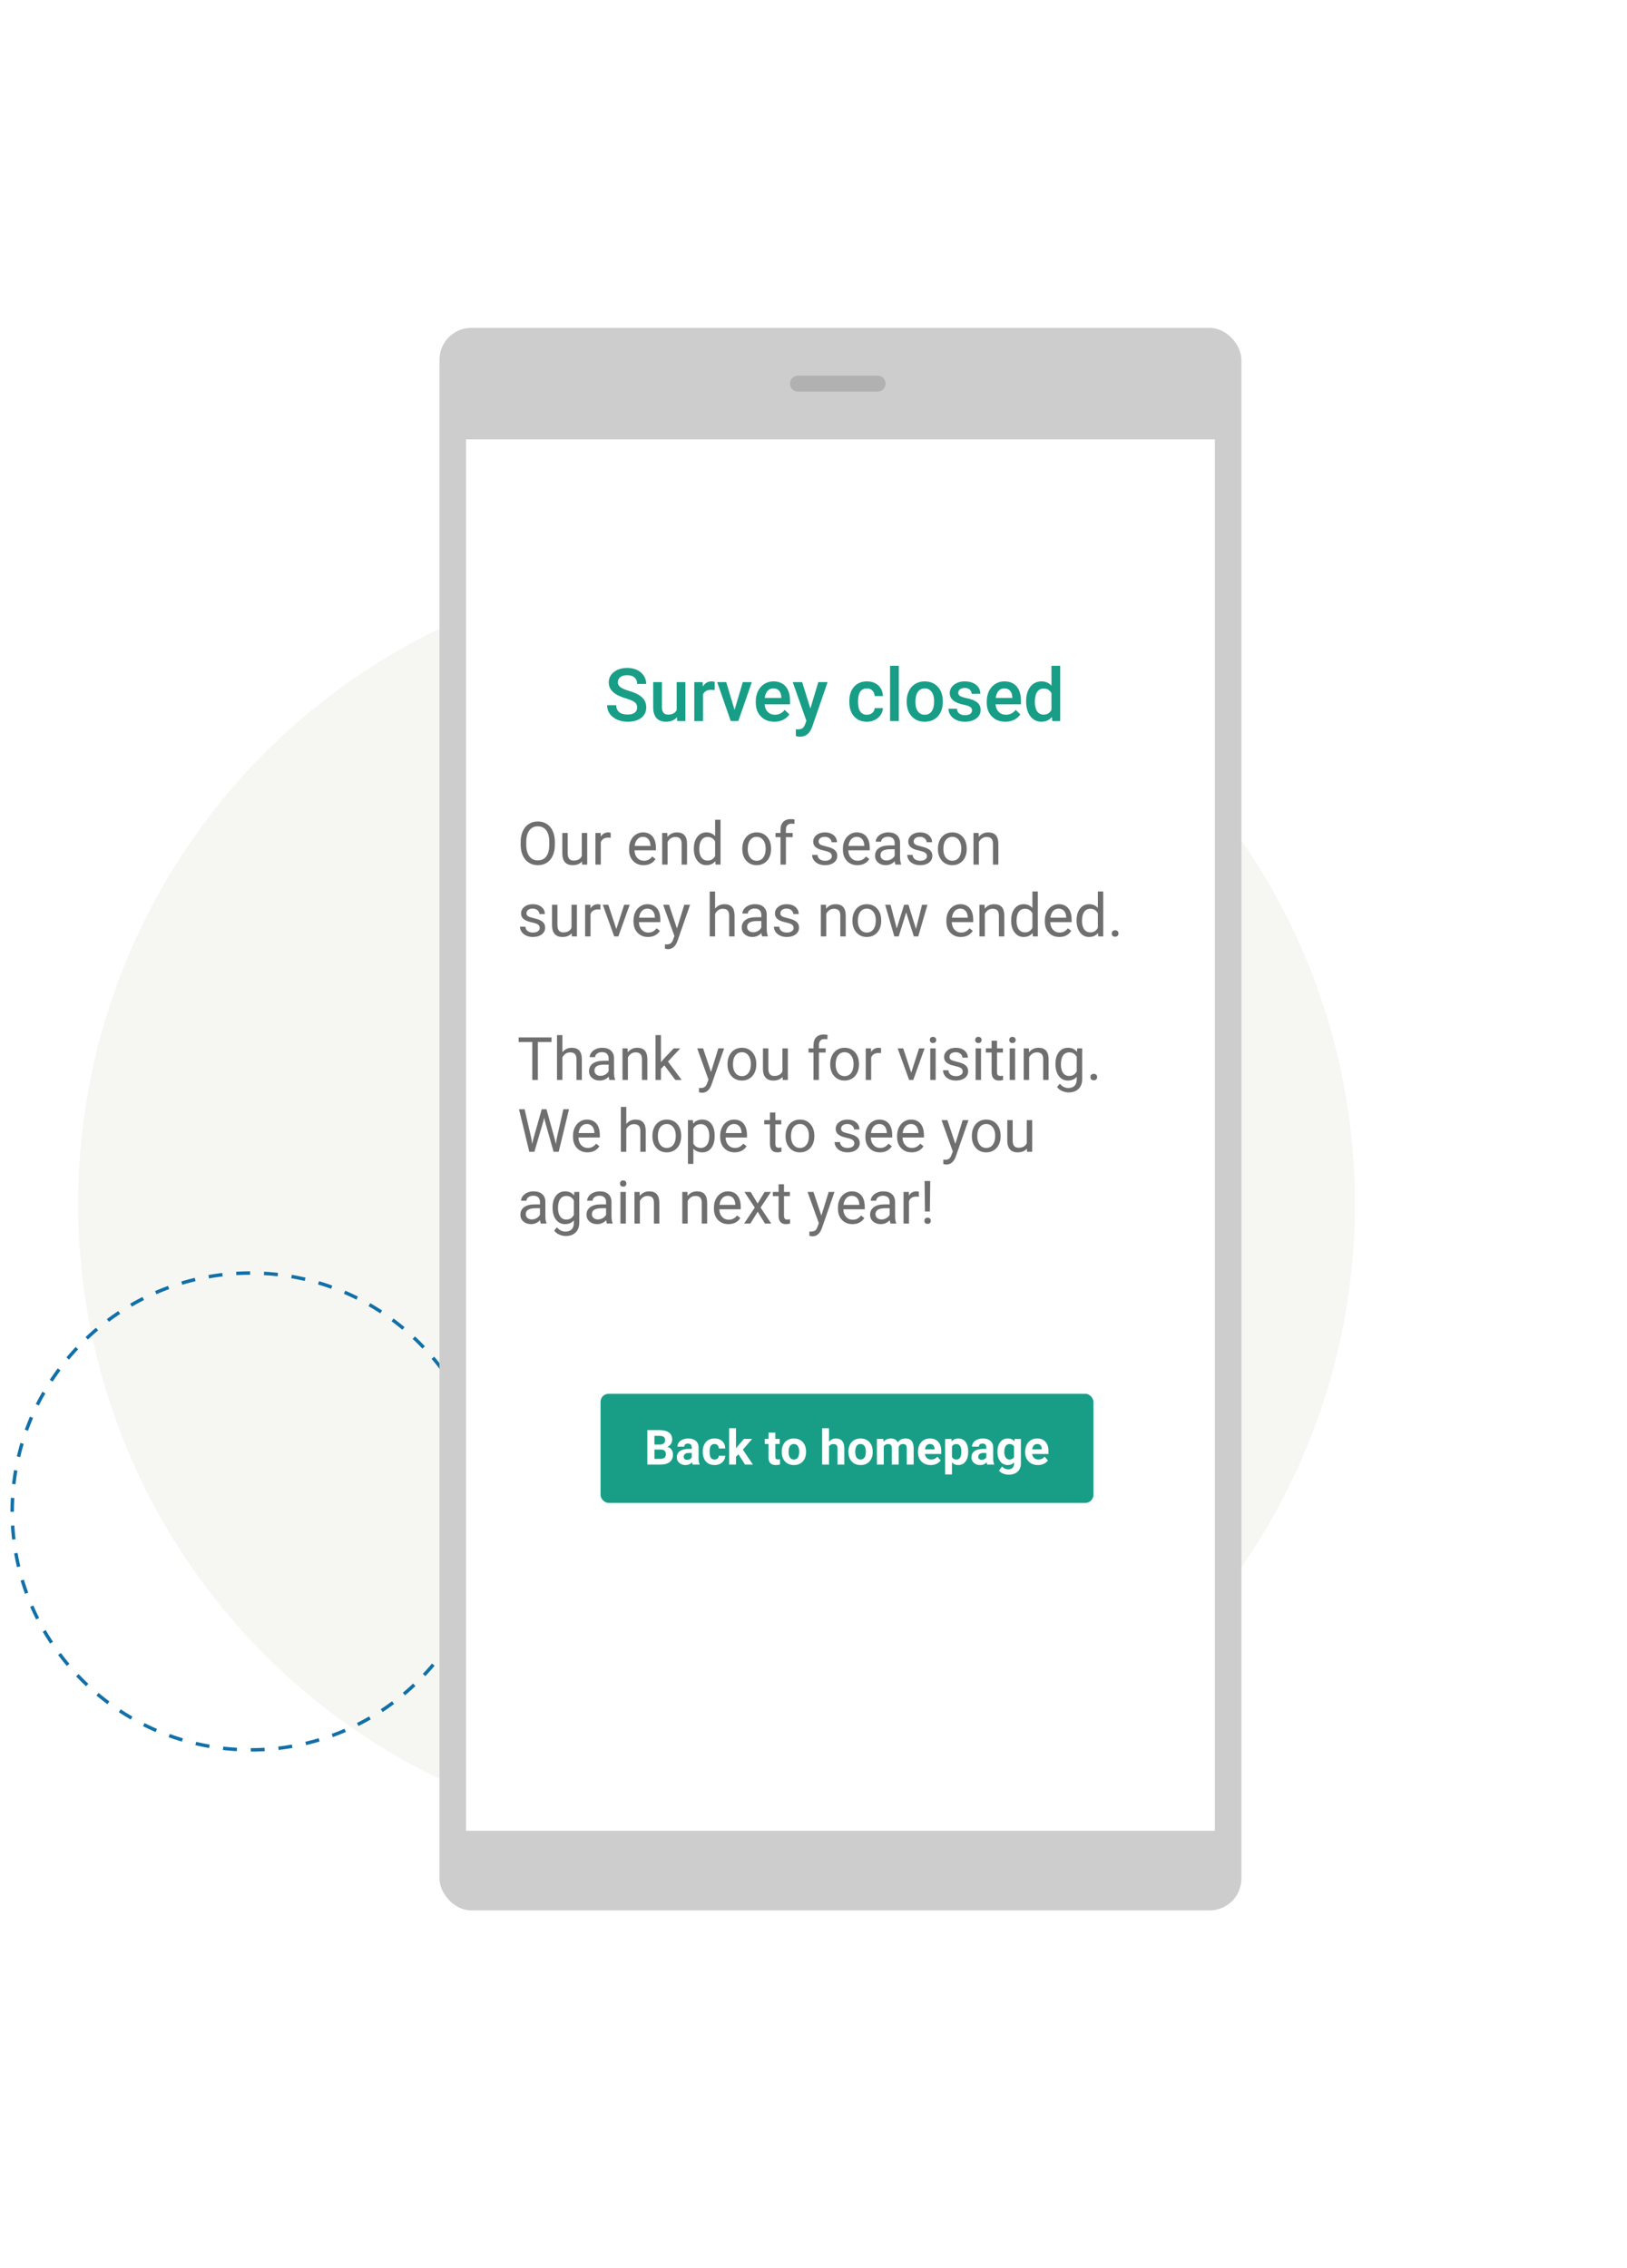 <?xml version="1.0" encoding="UTF-8"?><svg id="Layer_1" xmlns="http://www.w3.org/2000/svg" width="353.532" height="492.851" xmlns:xlink="http://www.w3.org/1999/xlink" viewBox="0 0 353.532 492.851"><defs><filter id="drop-shadow-1" filterUnits="userSpaceOnUse"><feOffset dx="0" dy="0"/><feGaussianBlur result="blur" stdDeviation="30"/><feFlood flood-color="#1d1d1b" flood-opacity=".25"/><feComposite in2="blur" operator="in"/><feComposite in="SourceGraphic"/></filter></defs><circle cx="155.702" cy="261.585" r="138.712" style="fill:#f6f7f3;"/><circle cx="54.457" cy="328.429" r="51.806" style="fill:none; stroke:#1170a8; stroke-dasharray:0 0 3.013 3.013; stroke-miterlimit:10; stroke-width:.75px;"/><g><g><g style="filter:url(#drop-shadow-1);"><rect x="95.495" y="71.242" width="174.249" height="343.883" rx="6.924" ry="6.924" style="fill:#cdcdcd;"/></g><path d="M263.974,397.815H101.265V95.475h162.71V397.815Z" style="fill:#fff;"/><path d="M173.388,81.628h17.31c.956,0,1.731,.775,1.731,1.731h0c0,.956-.775,1.731-1.731,1.731h-17.31c-.956,0-1.731-.775-1.731-1.731h0c0-.956,.775-1.731,1.731-1.731Z" style="fill:#b1b1b1;"/></g><g><path d="M138.449,153.742c0-.5-.176-.885-.527-1.156-.352-.271-.986-.544-1.902-.82-.917-.276-1.646-.583-2.188-.922-1.037-.651-1.555-1.5-1.555-2.547,0-.917,.374-1.672,1.121-2.266,.747-.594,1.717-.891,2.91-.891,.792,0,1.497,.146,2.117,.438,.62,.292,1.106,.707,1.461,1.246,.354,.539,.531,1.137,.531,1.793h-1.969c0-.594-.187-1.059-.559-1.395-.373-.336-.905-.504-1.598-.504-.646,0-1.147,.138-1.504,.414-.357,.276-.535,.662-.535,1.156,0,.417,.192,.765,.578,1.043,.385,.279,1.021,.55,1.906,.812,.885,.263,1.596,.562,2.133,.898,.536,.336,.93,.722,1.18,1.156,.25,.435,.375,.944,.375,1.527,0,.948-.363,1.702-1.09,2.262-.727,.56-1.712,.84-2.957,.84-.823,0-1.58-.152-2.27-.457-.69-.305-1.227-.725-1.609-1.262-.383-.536-.574-1.161-.574-1.875h1.977c0,.646,.213,1.146,.641,1.5,.427,.354,1.039,.531,1.836,.531,.688,0,1.204-.139,1.551-.418,.346-.278,.52-.647,.52-1.105Z" style="fill:#189e87;"/><path d="M147.097,155.843c-.558,.656-1.349,.984-2.375,.984-.917,0-1.611-.268-2.082-.805-.472-.536-.707-1.312-.707-2.328v-5.477h1.898v5.453c0,1.073,.445,1.609,1.336,1.609,.922,0,1.544-.331,1.867-.992v-6.07h1.898v8.453h-1.789l-.047-.828Z" style="fill:#189e87;"/><path d="M155.293,149.953c-.25-.042-.508-.062-.773-.062-.87,0-1.456,.333-1.758,1v5.781h-1.898v-8.453h1.812l.047,.945c.458-.734,1.094-1.102,1.906-1.102,.271,0,.495,.037,.672,.109l-.008,1.781Z" style="fill:#189e87;"/><path d="M159.613,154.265l1.789-6.047h1.961l-2.93,8.453h-1.648l-2.953-8.453h1.969l1.812,6.047Z" style="fill:#189e87;"/><path d="M168.269,156.828c-1.203,0-2.179-.379-2.926-1.137-.748-.758-1.121-1.767-1.121-3.027v-.234c0-.844,.163-1.598,.488-2.262,.325-.664,.782-1.181,1.371-1.551,.588-.37,1.245-.555,1.969-.555,1.151,0,2.04,.367,2.668,1.102,.627,.734,.941,1.773,.941,3.117v.766h-5.523c.057,.698,.29,1.25,.699,1.656,.409,.406,.923,.609,1.543,.609,.87,0,1.578-.352,2.125-1.055l1.023,.977c-.339,.505-.791,.897-1.355,1.176-.565,.278-1.199,.418-1.902,.418Zm-.227-7.242c-.521,0-.941,.183-1.262,.547-.32,.365-.525,.873-.613,1.523h3.617v-.141c-.042-.635-.211-1.116-.508-1.441-.297-.325-.708-.488-1.234-.488Z" style="fill:#189e87;"/><path d="M176.09,153.953l1.719-5.734h2.023l-3.359,9.734c-.516,1.422-1.391,2.133-2.625,2.133-.276,0-.581-.047-.914-.142v-1.476l.359,.023c.479,0,.84-.087,1.082-.262s.434-.467,.574-.878l.273-.726-2.969-8.408h2.047l1.789,5.734Z" style="fill:#189e87;"/><path d="M188.379,155.312c.474,0,.867-.138,1.18-.414,.312-.276,.479-.617,.5-1.023h1.789c-.021,.526-.185,1.017-.492,1.473-.308,.456-.724,.816-1.25,1.082s-1.094,.398-1.703,.398c-1.183,0-2.12-.383-2.812-1.148-.693-.766-1.039-1.823-1.039-3.172v-.195c0-1.286,.344-2.316,1.031-3.09s1.625-1.16,2.812-1.16c1.005,0,1.824,.293,2.457,.879s.965,1.355,.996,2.309h-1.789c-.021-.484-.187-.883-.496-1.195s-.704-.469-1.184-.469c-.615,0-1.089,.223-1.422,.668-.333,.445-.503,1.121-.508,2.027v.305c0,.917,.165,1.601,.496,2.051,.331,.451,.809,.676,1.434,.676Z" style="fill:#189e87;"/><path d="M195.3,156.671h-1.898v-12h1.898v12Z" style="fill:#189e87;"/><path d="M197.012,152.367c0-.828,.164-1.574,.492-2.238s.789-1.174,1.383-1.531c.594-.356,1.276-.535,2.047-.535,1.141,0,2.066,.367,2.777,1.102s1.095,1.708,1.152,2.922l.008,.445c0,.833-.16,1.578-.48,2.234s-.778,1.164-1.375,1.523-1.285,.539-2.066,.539c-1.192,0-2.147-.397-2.863-1.191-.716-.794-1.074-1.853-1.074-3.176v-.094Zm1.898,.164c0,.87,.18,1.551,.539,2.043s.859,.738,1.5,.738,1.14-.25,1.496-.75,.535-1.231,.535-2.195c0-.854-.184-1.531-.551-2.031s-.866-.75-1.496-.75c-.62,0-1.112,.246-1.477,.738s-.547,1.228-.547,2.207Z" style="fill:#189e87;"/><path d="M211.215,154.374c0-.338-.14-.596-.418-.773-.278-.177-.741-.333-1.387-.469-.646-.135-1.185-.307-1.617-.516-.948-.458-1.422-1.122-1.422-1.992,0-.729,.308-1.338,.922-1.828,.614-.489,1.396-.734,2.344-.734,1.011,0,1.827,.25,2.449,.75s.934,1.148,.934,1.945h-1.898c0-.364-.136-.668-.406-.91s-.63-.363-1.078-.363c-.417,0-.757,.097-1.02,.289-.263,.193-.395,.451-.395,.773,0,.292,.122,.519,.367,.68,.245,.162,.739,.324,1.484,.488s1.329,.359,1.754,.586,.739,.499,.945,.816c.206,.318,.309,.703,.309,1.156,0,.761-.315,1.376-.945,1.848-.63,.472-1.456,.707-2.477,.707-.692,0-1.31-.125-1.852-.375s-.964-.594-1.266-1.031-.453-.909-.453-1.414h1.844c.026,.448,.195,.793,.508,1.035s.727,.363,1.242,.363c.5,0,.88-.095,1.141-.285,.261-.19,.391-.438,.391-.746Z" style="fill:#189e87;"/><path d="M218.457,156.828c-1.203,0-2.179-.379-2.926-1.137s-1.121-1.767-1.121-3.027v-.234c0-.844,.163-1.598,.488-2.262s.782-1.181,1.371-1.551c.589-.37,1.245-.555,1.969-.555,1.151,0,2.04,.367,2.668,1.102s.941,1.773,.941,3.117v.766h-5.523c.058,.698,.29,1.25,.699,1.656s.923,.609,1.543,.609c.87,0,1.578-.352,2.125-1.055l1.023,.977c-.339,.505-.79,.897-1.355,1.176s-1.199,.418-1.902,.418Zm-.227-7.242c-.521,0-.941,.183-1.262,.547-.32,.365-.524,.873-.613,1.523h3.617v-.141c-.042-.635-.211-1.116-.508-1.441-.297-.325-.708-.488-1.234-.488Z" style="fill:#189e87;"/><path d="M222.965,152.382c0-1.302,.302-2.348,.906-3.137s1.414-1.184,2.43-1.184c.896,0,1.62,.312,2.172,.938v-4.328h1.898v12h-1.719l-.094-.875c-.567,.688-1.325,1.031-2.273,1.031-.989,0-1.79-.398-2.402-1.195s-.918-1.88-.918-3.25Zm1.898,.164c0,.859,.165,1.53,.496,2.012,.331,.482,.801,.723,1.41,.723,.776,0,1.344-.346,1.703-1.039v-3.609c-.349-.677-.911-1.016-1.688-1.016-.614,0-1.089,.244-1.422,.73-.333,.487-.5,1.22-.5,2.199Z" style="fill:#189e87;"/><path d="M120.568,183.549c0,.906-.152,1.696-.457,2.371-.305,.675-.736,1.19-1.295,1.546s-1.21,.533-1.955,.533c-.728,0-1.373-.179-1.936-.536-.563-.358-1-.868-1.311-1.53-.312-.662-.471-1.429-.479-2.301v-.667c0-.889,.154-1.674,.463-2.355s.746-1.203,1.311-1.564c.564-.362,1.211-.543,1.939-.543,.741,0,1.393,.179,1.958,.536,.564,.358,1,.876,1.304,1.556,.305,.679,.457,1.469,.457,2.371v.584Zm-1.212-.597c0-1.096-.22-1.937-.66-2.523-.44-.586-1.056-.879-1.847-.879-.77,0-1.376,.293-1.819,.879-.442,.586-.669,1.399-.682,2.44v.679c0,1.062,.223,1.897,.669,2.504,.447,.607,1.062,.911,1.844,.911,.787,0,1.396-.287,1.828-.86,.432-.574,.654-1.396,.667-2.466v-.686Z" style="fill:#706f6f;"/><path d="M126.452,187.192c-.457,.538-1.128,.806-2.012,.806-.732,0-1.29-.213-1.672-.638-.383-.426-.577-1.055-.581-1.889v-4.469h1.174v4.437c0,1.041,.423,1.562,1.27,1.562,.897,0,1.494-.334,1.79-1.003v-4.996h1.174v6.868h-1.117l-.025-.679Z" style="fill:#706f6f;"/><path d="M132.698,182.057c-.178-.03-.37-.044-.578-.044-.77,0-1.293,.328-1.568,.984v4.875h-1.174v-6.868h1.143l.019,.793c.385-.614,.931-.92,1.638-.92,.229,0,.402,.03,.521,.089v1.092Z" style="fill:#706f6f;"/><path d="M139.846,187.998c-.931,0-1.688-.306-2.272-.917-.584-.612-.876-1.43-.876-2.454v-.216c0-.681,.13-1.29,.39-1.825,.261-.536,.625-.955,1.092-1.257,.468-.303,.975-.454,1.521-.454,.893,0,1.587,.294,2.082,.882s.743,1.43,.743,2.526v.489h-4.653c.017,.677,.215,1.224,.594,1.641,.378,.417,.86,.625,1.444,.625,.415,0,.766-.084,1.054-.254s.54-.394,.755-.673l.717,.559c-.576,.884-1.439,1.327-2.59,1.327Zm-.146-6.157c-.474,0-.872,.172-1.193,.518-.322,.345-.521,.828-.597,1.45h3.44v-.089c-.034-.597-.195-1.059-.482-1.387-.288-.328-.677-.492-1.168-.492Z" style="fill:#706f6f;"/><path d="M144.994,181.003l.038,.863c.525-.66,1.21-.99,2.057-.99,1.452,0,2.184,.819,2.196,2.457v4.539h-1.174v-4.545c-.004-.495-.117-.861-.34-1.098-.222-.237-.568-.355-1.038-.355-.381,0-.715,.102-1.003,.305s-.512,.47-.673,.8v4.894h-1.174v-6.868h1.111Z" style="fill:#706f6f;"/><path d="M150.77,184.38c0-1.054,.25-1.901,.749-2.542,.5-.642,1.153-.962,1.961-.962s1.441,.275,1.911,.825v-3.58h1.174v9.75h-1.079l-.057-.736c-.47,.576-1.124,.863-1.961,.863-.795,0-1.444-.326-1.945-.978-.502-.652-.752-1.502-.752-2.552v-.089Zm1.174,.133c0,.779,.161,1.388,.482,1.828s.766,.66,1.333,.66c.745,0,1.289-.334,1.631-1.003v-3.155c-.351-.647-.891-.971-1.619-.971-.576,0-1.024,.222-1.346,.667s-.482,1.103-.482,1.974Z" style="fill:#706f6f;"/><path d="M161.295,184.374c0-.673,.132-1.278,.397-1.815,.264-.538,.632-.952,1.104-1.244,.472-.292,1.01-.438,1.615-.438,.935,0,1.691,.324,2.27,.971,.577,.647,.866,1.509,.866,2.583v.083c0,.668-.128,1.269-.384,1.799-.256,.531-.622,.945-1.099,1.241-.476,.296-1.023,.444-1.641,.444-.931,0-1.686-.324-2.263-.971-.578-.647-.867-1.504-.867-2.571v-.083Zm1.181,.14c0,.762,.177,1.373,.53,1.834,.354,.461,.827,.692,1.419,.692,.597,0,1.071-.234,1.422-.702,.351-.467,.527-1.122,.527-1.964,0-.753-.179-1.364-.537-1.832-.357-.467-.833-.701-1.425-.701-.58,0-1.047,.23-1.403,.692s-.533,1.122-.533,1.98Z" style="fill:#706f6f;"/><path d="M169.597,187.871v-5.96h-1.085v-.908h1.085v-.705c0-.736,.197-1.306,.59-1.708s.95-.603,1.669-.603c.271,0,.54,.036,.806,.107l-.063,.946c-.199-.038-.411-.057-.635-.057-.381,0-.675,.111-.882,.334-.208,.223-.311,.542-.311,.958v.726h1.466v.908h-1.466v5.96h-1.174Z" style="fill:#706f6f;"/><path d="M180.75,186.05c0-.317-.12-.564-.358-.74-.239-.175-.656-.327-1.251-.454-.594-.127-1.066-.279-1.415-.457-.35-.178-.607-.389-.774-.635-.167-.246-.251-.538-.251-.876,0-.563,.238-1.039,.714-1.428,.477-.389,1.084-.584,1.825-.584,.779,0,1.41,.201,1.895,.603,.485,.402,.727,.916,.727,1.542h-1.181c0-.322-.136-.599-.41-.832-.272-.233-.617-.349-1.031-.349-.427,0-.762,.093-1.003,.279s-.362,.43-.362,.73c0,.284,.112,.497,.336,.641s.629,.281,1.216,.413c.586,.131,1.061,.288,1.425,.47s.634,.401,.81,.657c.175,.256,.263,.568,.263,.937,0,.614-.246,1.105-.736,1.476-.491,.371-1.128,.556-1.911,.556-.55,0-1.037-.097-1.46-.292s-.754-.467-.993-.815c-.239-.35-.359-.727-.359-1.133h1.174c.021,.394,.179,.706,.473,.936,.294,.231,.683,.346,1.165,.346,.444,0,.801-.09,1.069-.27,.269-.18,.403-.42,.403-.72Z" style="fill:#706f6f;"/><path d="M186.304,187.998c-.931,0-1.688-.306-2.272-.917-.584-.612-.876-1.43-.876-2.454v-.216c0-.681,.13-1.29,.39-1.825,.261-.536,.625-.955,1.092-1.257,.468-.303,.975-.454,1.521-.454,.893,0,1.587,.294,2.082,.882,.496,.588,.744,1.43,.744,2.526v.489h-4.654c.017,.677,.215,1.224,.594,1.641,.378,.417,.86,.625,1.444,.625,.415,0,.766-.084,1.054-.254,.287-.169,.539-.394,.756-.673l.717,.559c-.576,.884-1.439,1.327-2.59,1.327Zm-.146-6.157c-.474,0-.872,.172-1.193,.518-.322,.345-.521,.828-.597,1.45h3.44v-.089c-.033-.597-.193-1.059-.482-1.387-.288-.328-.677-.492-1.168-.492Z" style="fill:#706f6f;"/><path d="M194.582,187.871c-.067-.135-.123-.376-.165-.724-.546,.567-1.197,.851-1.955,.851-.677,0-1.232-.191-1.666-.574-.434-.383-.651-.869-.651-1.457,0-.715,.272-1.271,.816-1.666,.544-.396,1.309-.594,2.295-.594h1.143v-.54c0-.411-.123-.737-.369-.981-.245-.243-.606-.365-1.085-.365-.419,0-.771,.106-1.054,.317s-.426,.468-.426,.768h-1.18c0-.343,.121-.674,.364-.993,.243-.32,.573-.573,.99-.759s.875-.279,1.374-.279c.792,0,1.412,.198,1.86,.594,.448,.396,.682,.94,.699,1.634v3.161c0,.63,.08,1.132,.241,1.504v.102h-1.232Zm-1.949-.895c.369,0,.718-.095,1.048-.286s.569-.438,.718-.743v-1.409h-.921c-1.438,0-2.158,.421-2.158,1.263,0,.368,.123,.656,.368,.863s.561,.311,.945,.311Z" style="fill:#706f6f;"/><path d="M201.412,186.05c0-.317-.119-.564-.358-.74-.239-.175-.656-.327-1.251-.454s-1.066-.279-1.415-.457c-.35-.178-.607-.389-.774-.635s-.251-.538-.251-.876c0-.563,.238-1.039,.714-1.428,.477-.389,1.085-.584,1.825-.584,.778,0,1.41,.201,1.895,.603s.727,.916,.727,1.542h-1.18c0-.322-.137-.599-.41-.832-.272-.233-.616-.349-1.031-.349-.428,0-.762,.093-1.003,.279s-.362,.43-.362,.73c0,.284,.112,.497,.337,.641s.63,.281,1.216,.413,1.061,.288,1.425,.47,.634,.401,.81,.657c.176,.256,.264,.568,.264,.937,0,.614-.246,1.105-.736,1.476-.491,.371-1.128,.556-1.911,.556-.55,0-1.037-.097-1.46-.292s-.754-.467-.993-.815c-.239-.35-.358-.727-.358-1.133h1.174c.021,.394,.179,.706,.473,.936,.294,.231,.683,.346,1.165,.346,.444,0,.801-.09,1.069-.27,.269-.18,.403-.42,.403-.72Z" style="fill:#706f6f;"/><path d="M203.806,184.374c0-.673,.132-1.278,.396-1.815s.633-.952,1.104-1.244,1.01-.438,1.615-.438c.936,0,1.691,.324,2.27,.971,.577,.647,.866,1.509,.866,2.583v.083c0,.668-.128,1.269-.384,1.799-.256,.531-.622,.945-1.099,1.241-.476,.296-1.022,.444-1.641,.444-.931,0-1.686-.324-2.263-.971-.578-.647-.866-1.504-.866-2.571v-.083Zm1.18,.14c0,.762,.177,1.373,.53,1.834s.826,.692,1.419,.692c.597,0,1.07-.234,1.422-.702,.352-.467,.527-1.122,.527-1.964,0-.753-.18-1.364-.537-1.832-.357-.467-.832-.701-1.425-.701-.58,0-1.048,.23-1.403,.692s-.533,1.122-.533,1.98Z" style="fill:#706f6f;"/><path d="M212.642,181.003l.037,.863c.525-.66,1.211-.99,2.057-.99,1.452,0,2.184,.819,2.197,2.457v4.539h-1.175v-4.545c-.004-.495-.117-.861-.34-1.098-.222-.237-.567-.355-1.038-.355-.381,0-.715,.102-1.002,.305-.288,.203-.513,.47-.674,.8v4.894h-1.174v-6.868h1.111Z" style="fill:#706f6f;"/><path d="M117.274,201.649c0-.317-.12-.564-.358-.74-.239-.175-.656-.327-1.251-.454-.594-.127-1.066-.279-1.415-.457-.35-.178-.607-.389-.774-.635-.167-.246-.251-.538-.251-.876,0-.563,.238-1.039,.714-1.428,.477-.389,1.084-.584,1.825-.584,.779,0,1.41,.201,1.895,.603,.485,.402,.727,.916,.727,1.542h-1.181c0-.322-.136-.599-.41-.832-.272-.233-.617-.349-1.031-.349-.427,0-.762,.093-1.003,.279s-.362,.43-.362,.73c0,.284,.112,.497,.336,.641s.629,.281,1.216,.413c.586,.131,1.061,.288,1.425,.47s.634,.401,.81,.657c.175,.256,.263,.568,.263,.937,0,.614-.246,1.105-.736,1.476-.491,.371-1.128,.556-1.911,.556-.55,0-1.037-.097-1.46-.292s-.754-.467-.993-.815c-.239-.35-.359-.727-.359-1.133h1.174c.021,.394,.179,.706,.473,.936,.294,.231,.683,.346,1.165,.346,.444,0,.801-.09,1.069-.27,.269-.18,.403-.42,.403-.72Z" style="fill:#706f6f;"/><path d="M124.218,202.792c-.457,.538-1.128,.806-2.012,.806-.732,0-1.29-.213-1.672-.638-.383-.426-.577-1.055-.581-1.889v-4.469h1.174v4.437c0,1.041,.423,1.562,1.27,1.562,.897,0,1.494-.334,1.79-1.003v-4.996h1.174v6.868h-1.117l-.025-.679Z" style="fill:#706f6f;"/><path d="M130.464,197.657c-.178-.03-.37-.044-.578-.044-.77,0-1.293,.328-1.568,.984v4.875h-1.174v-6.868h1.143l.019,.793c.385-.614,.931-.92,1.638-.92,.229,0,.402,.03,.521,.089v1.092Z" style="fill:#706f6f;"/><path d="M133.924,201.878l1.701-5.275h1.2l-2.463,6.868h-.895l-2.488-6.868h1.2l1.746,5.275Z" style="fill:#706f6f;"/><path d="M140.804,203.598c-.931,0-1.688-.306-2.272-.917-.584-.612-.876-1.43-.876-2.454v-.216c0-.681,.13-1.29,.39-1.825,.261-.536,.625-.955,1.092-1.257,.468-.303,.975-.454,1.521-.454,.893,0,1.587,.294,2.082,.882s.743,1.43,.743,2.526v.489h-4.653c.017,.677,.215,1.224,.594,1.641,.378,.417,.86,.625,1.444,.625,.415,0,.766-.084,1.054-.254s.54-.394,.755-.673l.717,.559c-.576,.884-1.439,1.327-2.59,1.327Zm-.146-6.157c-.474,0-.872,.172-1.193,.518-.322,.345-.521,.828-.597,1.45h3.44v-.089c-.034-.597-.195-1.059-.482-1.387-.288-.328-.677-.492-1.168-.492Z" style="fill:#706f6f;"/><path d="M147.089,201.751l1.6-5.148h1.257l-2.761,7.928c-.427,1.143-1.106,1.714-2.038,1.714l-.222-.019-.438-.083v-.952l.317,.025c.398,0,.708-.081,.93-.241,.223-.161,.405-.455,.549-.882l.26-.698-2.45-6.792h1.282l1.714,5.148Z" style="fill:#706f6f;"/><path d="M155.385,197.434c.521-.639,1.198-.958,2.031-.958,1.452,0,2.184,.819,2.196,2.457v4.539h-1.174v-4.545c-.004-.495-.117-.861-.34-1.098-.222-.237-.568-.355-1.038-.355-.381,0-.715,.102-1.003,.305s-.512,.47-.673,.8v4.894h-1.174v-9.75h1.174v3.713Z" style="fill:#706f6f;"/><path d="M165.611,203.471c-.068-.135-.123-.376-.165-.724-.546,.567-1.198,.851-1.955,.851-.677,0-1.232-.191-1.666-.574-.434-.383-.651-.869-.651-1.457,0-.715,.272-1.271,.816-1.666,.543-.396,1.309-.594,2.294-.594h1.143v-.54c0-.411-.123-.737-.368-.981-.246-.243-.607-.365-1.085-.365-.419,0-.77,.106-1.054,.317s-.425,.468-.425,.768h-1.181c0-.343,.122-.674,.365-.993,.244-.32,.574-.573,.99-.759,.417-.186,.875-.279,1.375-.279,.792,0,1.411,.198,1.86,.594,.449,.396,.681,.94,.698,1.634v3.161c0,.63,.081,1.132,.241,1.504v.102h-1.231Zm-1.949-.895c.368,0,.717-.095,1.047-.286s.569-.438,.717-.743v-1.409h-.92c-1.439,0-2.158,.421-2.158,1.263,0,.368,.123,.656,.368,.863s.561,.311,.946,.311Z" style="fill:#706f6f;"/><path d="M172.441,201.649c0-.317-.12-.564-.358-.74-.239-.175-.656-.327-1.251-.454-.594-.127-1.066-.279-1.415-.457-.35-.178-.607-.389-.774-.635-.167-.246-.251-.538-.251-.876,0-.563,.238-1.039,.714-1.428,.477-.389,1.084-.584,1.825-.584,.779,0,1.41,.201,1.895,.603,.485,.402,.727,.916,.727,1.542h-1.181c0-.322-.136-.599-.41-.832-.272-.233-.617-.349-1.031-.349-.427,0-.762,.093-1.003,.279s-.362,.43-.362,.73c0,.284,.112,.497,.336,.641s.629,.281,1.216,.413c.586,.131,1.061,.288,1.425,.47s.634,.401,.81,.657c.175,.256,.263,.568,.263,.937,0,.614-.246,1.105-.736,1.476-.491,.371-1.128,.556-1.911,.556-.55,0-1.037-.097-1.46-.292s-.754-.467-.993-.815c-.239-.35-.359-.727-.359-1.133h1.174c.021,.394,.179,.706,.473,.936,.294,.231,.683,.346,1.165,.346,.444,0,.801-.09,1.069-.27,.269-.18,.403-.42,.403-.72Z" style="fill:#706f6f;"/><path d="M179.474,196.603l.038,.863c.525-.66,1.21-.99,2.057-.99,1.452,0,2.184,.819,2.196,2.457v4.539h-1.174v-4.545c-.004-.495-.117-.861-.34-1.098-.222-.237-.568-.355-1.038-.355-.381,0-.715,.102-1.003,.305s-.512,.47-.673,.8v4.894h-1.174v-6.868h1.111Z" style="fill:#706f6f;"/><path d="M185.225,199.974c0-.673,.132-1.278,.397-1.815,.264-.538,.632-.952,1.104-1.244,.472-.292,1.009-.438,1.615-.438,.936,0,1.691,.324,2.27,.971s.867,1.509,.867,2.583v.083c0,.668-.129,1.269-.385,1.799-.256,.531-.621,.945-1.098,1.241s-1.023,.444-1.641,.444c-.932,0-1.686-.324-2.263-.971-.578-.647-.867-1.504-.867-2.571v-.083Zm1.181,.14c0,.762,.177,1.373,.53,1.834,.354,.461,.826,.692,1.419,.692s1.07-.234,1.422-.702c.352-.467,.527-1.122,.527-1.964,0-.753-.18-1.364-.537-1.832-.357-.467-.832-.701-1.426-.701-.58,0-1.047,.23-1.402,.692s-.533,1.122-.533,1.98Z" style="fill:#706f6f;"/><path d="M199.031,201.852l1.32-5.25h1.175l-2,6.868h-.952l-1.669-5.205-1.625,5.205h-.953l-1.992-6.868h1.168l1.352,5.142,1.6-5.142h.945l1.632,5.25Z" style="fill:#706f6f;"/><path d="M208.788,203.598c-.931,0-1.688-.306-2.271-.917-.584-.612-.877-1.43-.877-2.454v-.216c0-.681,.131-1.29,.391-1.825,.261-.536,.624-.955,1.092-1.257,.468-.303,.975-.454,1.521-.454,.893,0,1.587,.294,2.082,.882s.743,1.43,.743,2.526v.489h-4.653c.017,.677,.215,1.224,.594,1.641,.379,.417,.86,.625,1.444,.625,.414,0,.766-.084,1.053-.254,.288-.169,.54-.394,.756-.673l.717,.559c-.575,.884-1.438,1.327-2.59,1.327Zm-.146-6.157c-.474,0-.872,.172-1.193,.518-.321,.345-.521,.828-.597,1.45h3.44v-.089c-.034-.597-.194-1.059-.482-1.387-.288-.328-.677-.492-1.168-.492Z" style="fill:#706f6f;"/><path d="M213.937,196.603l.037,.863c.525-.66,1.211-.99,2.057-.99,1.452,0,2.184,.819,2.197,2.457v4.539h-1.175v-4.545c-.004-.495-.117-.861-.34-1.098-.222-.237-.567-.355-1.038-.355-.381,0-.715,.102-1.002,.305-.288,.203-.513,.47-.674,.8v4.894h-1.174v-6.868h1.111Z" style="fill:#706f6f;"/><path d="M219.713,199.98c0-1.054,.249-1.901,.748-2.542,.5-.642,1.153-.962,1.962-.962,.804,0,1.44,.275,1.911,.825v-3.58h1.174v9.75h-1.079l-.058-.736c-.469,.576-1.123,.863-1.961,.863-.796,0-1.444-.326-1.945-.978-.502-.652-.752-1.502-.752-2.552v-.089Zm1.174,.133c0,.779,.161,1.388,.482,1.828s.766,.66,1.333,.66c.745,0,1.288-.334,1.632-1.003v-3.155c-.352-.647-.892-.971-1.619-.971-.575,0-1.024,.222-1.346,.667s-.482,1.103-.482,1.974Z" style="fill:#706f6f;"/><path d="M230.179,203.598c-.931,0-1.688-.306-2.271-.917-.584-.612-.877-1.43-.877-2.454v-.216c0-.681,.131-1.29,.391-1.825,.261-.536,.624-.955,1.092-1.257,.468-.303,.975-.454,1.521-.454,.893,0,1.587,.294,2.082,.882s.743,1.43,.743,2.526v.489h-4.653c.017,.677,.215,1.224,.594,1.641,.379,.417,.86,.625,1.444,.625,.414,0,.766-.084,1.053-.254,.288-.169,.54-.394,.756-.673l.717,.559c-.575,.884-1.438,1.327-2.59,1.327Zm-.146-6.157c-.474,0-.872,.172-1.193,.518-.321,.345-.521,.828-.597,1.45h3.44v-.089c-.034-.597-.194-1.059-.482-1.387-.288-.328-.677-.492-1.168-.492Z" style="fill:#706f6f;"/><path d="M233.931,199.98c0-1.054,.249-1.901,.748-2.542,.5-.642,1.153-.962,1.962-.962,.804,0,1.44,.275,1.911,.825v-3.58h1.174v9.75h-1.079l-.058-.736c-.469,.576-1.123,.863-1.961,.863-.796,0-1.444-.326-1.945-.978-.502-.652-.752-1.502-.752-2.552v-.089Zm1.174,.133c0,.779,.161,1.388,.482,1.828s.766,.66,1.333,.66c.745,0,1.288-.334,1.632-1.003v-3.155c-.352-.647-.892-.971-1.619-.971-.575,0-1.024,.222-1.346,.667s-.482,1.103-.482,1.974Z" style="fill:#706f6f;"/><path d="M241.573,202.855c0-.203,.061-.373,.181-.508,.121-.135,.302-.203,.543-.203s.424,.068,.549,.203,.188,.305,.188,.508c0,.195-.062,.357-.188,.489s-.308,.197-.549,.197-.422-.065-.543-.197c-.12-.131-.181-.294-.181-.489Z" style="fill:#706f6f;"/><path d="M119.844,226.426h-2.971v8.246h-1.212v-8.246h-2.964v-.997h7.147v.997Z" style="fill:#706f6f;"/><path d="M122.206,228.635c.521-.639,1.198-.958,2.031-.958,1.452,0,2.184,.819,2.196,2.457v4.538h-1.174v-4.545c-.004-.495-.117-.861-.34-1.098-.222-.237-.568-.355-1.038-.355-.381,0-.715,.102-1.003,.305s-.512,.47-.673,.8v4.894h-1.174v-9.75h1.174v3.713Z" style="fill:#706f6f;"/><path d="M132.432,234.671c-.068-.136-.123-.377-.165-.724-.546,.567-1.198,.851-1.955,.851-.677,0-1.232-.191-1.666-.574-.434-.383-.651-.869-.651-1.457,0-.715,.272-1.271,.816-1.666,.543-.396,1.309-.594,2.294-.594h1.143v-.54c0-.41-.123-.737-.368-.98-.246-.243-.607-.365-1.085-.365-.419,0-.77,.106-1.054,.317s-.425,.468-.425,.768h-1.181c0-.343,.122-.674,.365-.993,.244-.32,.574-.573,.99-.759,.417-.186,.875-.279,1.375-.279,.792,0,1.411,.198,1.86,.594,.449,.396,.681,.94,.698,1.635v3.161c0,.63,.081,1.132,.241,1.504v.102h-1.231Zm-1.949-.895c.368,0,.717-.096,1.047-.286s.569-.438,.717-.743v-1.408h-.92c-1.439,0-2.158,.421-2.158,1.263,0,.368,.123,.656,.368,.863s.561,.312,.946,.312Z" style="fill:#706f6f;"/><path d="M136.374,227.803l.038,.863c.525-.66,1.21-.99,2.057-.99,1.452,0,2.184,.819,2.196,2.457v4.538h-1.174v-4.545c-.004-.495-.117-.861-.34-1.098-.222-.237-.568-.355-1.038-.355-.381,0-.715,.102-1.003,.305s-.512,.47-.673,.8v4.894h-1.174v-6.868h1.111Z" style="fill:#706f6f;"/><path d="M144.353,231.492l-.736,.768v2.412h-1.174v-9.75h1.174v5.896l.628-.755,2.139-2.26h1.428l-2.672,2.869,2.983,3.999h-1.377l-2.393-3.18Z" style="fill:#706f6f;"/><path d="M154.49,232.951l1.6-5.147h1.257l-2.761,7.929c-.427,1.143-1.106,1.713-2.038,1.713l-.222-.019-.438-.083v-.951l.317,.025c.398,0,.708-.081,.93-.242,.223-.16,.405-.454,.549-.882l.26-.698-2.45-6.792h1.282l1.714,5.147Z" style="fill:#706f6f;"/><path d="M158.083,231.173c0-.673,.132-1.277,.397-1.815,.264-.538,.632-.952,1.104-1.244,.472-.292,1.01-.438,1.615-.438,.935,0,1.691,.324,2.27,.971,.577,.647,.866,1.509,.866,2.583v.083c0,.668-.128,1.268-.384,1.799-.256,.531-.622,.945-1.099,1.241-.476,.296-1.023,.444-1.641,.444-.931,0-1.686-.324-2.263-.971-.578-.648-.867-1.505-.867-2.571v-.083Zm1.181,.141c0,.762,.177,1.373,.53,1.834,.354,.461,.827,.691,1.419,.691,.597,0,1.071-.233,1.422-.701s.527-1.122,.527-1.965c0-.753-.179-1.363-.537-1.831-.357-.467-.833-.701-1.425-.701-.58,0-1.047,.23-1.403,.692s-.533,1.122-.533,1.981Z" style="fill:#706f6f;"/><path d="M170.048,233.992c-.457,.538-1.128,.807-2.012,.807-.732,0-1.29-.213-1.672-.638-.383-.426-.577-1.055-.581-1.889v-4.469h1.174v4.437c0,1.041,.423,1.562,1.27,1.562,.897,0,1.494-.335,1.79-1.004v-4.995h1.174v6.868h-1.117l-.025-.68Z" style="fill:#706f6f;"/><path d="M176.77,234.671v-5.96h-1.085v-.908h1.085v-.705c0-.736,.197-1.306,.59-1.708s.95-.603,1.669-.603c.271,0,.54,.036,.806,.107l-.063,.946c-.199-.038-.411-.057-.635-.057-.381,0-.675,.111-.882,.334-.208,.223-.311,.542-.311,.958v.726h1.466v.908h-1.466v5.96h-1.174Z" style="fill:#706f6f;"/><path d="M180.395,231.173c0-.673,.132-1.277,.397-1.815,.264-.538,.632-.952,1.104-1.244,.472-.292,1.01-.438,1.615-.438,.935,0,1.691,.324,2.27,.971,.577,.647,.866,1.509,.866,2.583v.083c0,.668-.128,1.268-.384,1.799-.256,.531-.622,.945-1.099,1.241-.476,.296-1.023,.444-1.641,.444-.931,0-1.686-.324-2.263-.971-.578-.648-.867-1.505-.867-2.571v-.083Zm1.181,.141c0,.762,.177,1.373,.53,1.834,.354,.461,.827,.691,1.419,.691,.597,0,1.071-.233,1.422-.701s.527-1.122,.527-1.965c0-.753-.179-1.363-.537-1.831-.357-.467-.833-.701-1.425-.701-.58,0-1.047,.23-1.403,.692s-.533,1.122-.533,1.981Z" style="fill:#706f6f;"/><path d="M191.44,228.857c-.178-.03-.371-.044-.578-.044-.771,0-1.293,.328-1.568,.984v4.875h-1.174v-6.868h1.143l.02,.793c.385-.614,.931-.92,1.637-.92,.229,0,.402,.03,.521,.089v1.092Z" style="fill:#706f6f;"/><path d="M198.004,233.078l1.701-5.274h1.2l-2.463,6.868h-.896l-2.489-6.868h1.201l1.745,5.274Z" style="fill:#706f6f;"/><path d="M202.041,225.981c0-.19,.059-.351,.175-.482s.289-.197,.518-.197,.402,.065,.521,.197,.178,.292,.178,.482-.06,.349-.178,.476-.292,.19-.521,.19-.401-.063-.518-.19-.175-.286-.175-.476Zm1.27,8.69h-1.174v-6.868h1.174v6.868Z" style="fill:#706f6f;"/><path d="M209.189,232.849c0-.316-.119-.563-.358-.739s-.656-.327-1.251-.454-1.066-.279-1.415-.457c-.35-.178-.607-.389-.774-.634-.167-.246-.251-.538-.251-.876,0-.563,.238-1.039,.714-1.428,.477-.389,1.085-.584,1.825-.584,.778,0,1.41,.201,1.895,.603s.727,.916,.727,1.542h-1.18c0-.322-.137-.599-.41-.832-.272-.233-.616-.349-1.031-.349-.428,0-.762,.093-1.003,.279s-.362,.43-.362,.73c0,.284,.112,.497,.337,.641s.63,.281,1.216,.413c.586,.131,1.061,.287,1.425,.469,.364,.183,.634,.401,.81,.657s.264,.568,.264,.937c0,.613-.246,1.105-.736,1.476-.491,.37-1.128,.556-1.911,.556-.55,0-1.037-.098-1.46-.292s-.754-.467-.993-.815c-.239-.35-.358-.727-.358-1.133h1.174c.021,.393,.179,.705,.473,.936s.683,.346,1.165,.346c.444,0,.801-.09,1.069-.27s.403-.42,.403-.721Z" style="fill:#706f6f;"/><path d="M211.899,225.981c0-.19,.059-.351,.175-.482s.289-.197,.518-.197,.402,.065,.521,.197,.178,.292,.178,.482-.06,.349-.178,.476-.292,.19-.521,.19-.401-.063-.518-.19-.175-.286-.175-.476Zm1.27,8.69h-1.174v-6.868h1.174v6.868Z" style="fill:#706f6f;"/><path d="M216.641,226.14v1.663h1.281v.908h-1.281v4.264c0,.276,.057,.482,.171,.62s.309,.207,.584,.207c.136,0,.321-.025,.559-.076v.946c-.309,.084-.609,.126-.901,.126-.524,0-.92-.158-1.188-.477-.266-.316-.399-.768-.399-1.352v-4.259h-1.251v-.908h1.251v-1.663h1.175Z" style="fill:#706f6f;"/><path d="M219.299,225.981c0-.19,.059-.351,.175-.482s.289-.197,.518-.197,.402,.065,.521,.197,.178,.292,.178,.482-.06,.349-.178,.476-.292,.19-.521,.19-.401-.063-.518-.19-.175-.286-.175-.476Zm1.27,8.69h-1.174v-6.868h1.174v6.868Z" style="fill:#706f6f;"/><path d="M223.559,227.803l.037,.863c.525-.66,1.211-.99,2.057-.99,1.452,0,2.184,.819,2.197,2.457v4.538h-1.175v-4.545c-.004-.495-.117-.861-.34-1.098-.222-.237-.567-.355-1.038-.355-.381,0-.715,.102-1.002,.305-.288,.203-.513,.47-.674,.8v4.894h-1.174v-6.868h1.111Z" style="fill:#706f6f;"/><path d="M229.341,231.18c0-1.07,.248-1.922,.742-2.555,.496-.633,1.151-.949,1.969-.949,.838,0,1.491,.296,1.961,.889l.057-.762h1.073v6.703c0,.889-.264,1.589-.79,2.101-.527,.513-1.234,.769-2.123,.769-.496,0-.98-.105-1.454-.317s-.836-.502-1.085-.869l.609-.705c.503,.622,1.119,.934,1.847,.934,.571,0,1.017-.161,1.336-.482,.319-.322,.479-.775,.479-1.359v-.59c-.47,.542-1.111,.812-1.924,.812-.804,0-1.454-.324-1.951-.971-.497-.648-.746-1.53-.746-2.647Zm1.181,.134c0,.773,.159,1.382,.476,1.824,.318,.442,.762,.664,1.334,.664,.74,0,1.284-.337,1.631-1.01v-3.136c-.359-.656-.899-.984-1.619-.984-.57,0-1.018,.222-1.339,.667s-.482,1.103-.482,1.975Z" style="fill:#706f6f;"/><path d="M236.94,234.056c0-.203,.061-.373,.181-.508,.121-.136,.302-.203,.543-.203s.424,.067,.549,.203c.125,.135,.188,.305,.188,.508,0,.194-.062,.357-.188,.488s-.308,.197-.549,.197-.422-.066-.543-.197c-.12-.131-.181-.294-.181-.488Z" style="fill:#706f6f;"/><path d="M115.452,247.357l.178,1.219,.26-1.098,1.828-6.449h1.028l1.784,6.449,.254,1.117,.197-1.244,1.435-6.322h1.225l-2.241,9.242h-1.111l-1.904-6.734-.146-.705-.146,.705-1.974,6.734h-1.111l-2.234-9.242h1.219l1.46,6.328Z" style="fill:#706f6f;"/><path d="M127.658,250.398c-.931,0-1.688-.306-2.272-.917s-.876-1.43-.876-2.454v-.215c0-.682,.13-1.29,.39-1.825,.261-.535,.625-.954,1.092-1.257,.468-.303,.975-.454,1.521-.454,.893,0,1.587,.294,2.082,.882,.495,.589,.743,1.431,.743,2.527v.488h-4.653c.017,.677,.215,1.224,.594,1.641,.378,.417,.86,.625,1.444,.625,.415,0,.766-.084,1.054-.254,.288-.169,.54-.393,.755-.672l.717,.559c-.576,.884-1.439,1.326-2.59,1.326Zm-.146-6.157c-.474,0-.872,.173-1.193,.518s-.521,.828-.597,1.45h3.44v-.089c-.034-.597-.195-1.059-.482-1.387s-.677-.492-1.168-.492Z" style="fill:#706f6f;"/><path d="M136.088,244.234c.521-.639,1.198-.958,2.031-.958,1.452,0,2.184,.819,2.196,2.456v4.539h-1.174v-4.545c-.004-.495-.117-.861-.34-1.098-.222-.237-.568-.355-1.038-.355-.381,0-.715,.102-1.003,.305s-.512,.469-.673,.799v4.895h-1.174v-9.75h1.174v3.713Z" style="fill:#706f6f;"/><path d="M141.763,246.773c0-.672,.132-1.277,.397-1.814,.264-.538,.632-.953,1.104-1.244,.472-.293,1.01-.438,1.615-.438,.935,0,1.691,.323,2.27,.972,.577,.646,.866,1.508,.866,2.583v.083c0,.668-.128,1.268-.384,1.799-.256,.531-.622,.945-1.099,1.241-.476,.296-1.023,.444-1.641,.444-.931,0-1.686-.324-2.263-.971-.578-.648-.867-1.505-.867-2.571v-.083Zm1.181,.141c0,.762,.177,1.373,.53,1.834,.354,.461,.827,.691,1.419,.691,.597,0,1.071-.233,1.422-.701s.527-1.122,.527-1.965c0-.753-.179-1.363-.537-1.831-.357-.468-.833-.701-1.425-.701-.58,0-1.047,.23-1.403,.692-.355,.461-.533,1.121-.533,1.98Z" style="fill:#706f6f;"/><path d="M155.29,246.913c0,1.045-.239,1.887-.717,2.525-.478,.64-1.125,.959-1.942,.959-.833,0-1.49-.265-1.968-.793v3.307h-1.174v-9.509h1.073l.057,.762c.478-.593,1.143-.889,1.993-.889,.825,0,1.478,.312,1.958,.933,.48,.623,.721,1.488,.721,2.597v.108Zm-1.174-.134c0-.774-.165-1.386-.495-1.835-.33-.448-.783-.672-1.358-.672-.711,0-1.244,.314-1.6,.945v3.281c.351,.627,.889,.939,1.612,.939,.563,0,1.01-.223,1.342-.669,.333-.446,.499-1.11,.499-1.99Z" style="fill:#706f6f;"/><path d="M159.632,250.398c-.931,0-1.688-.306-2.272-.917s-.876-1.43-.876-2.454v-.215c0-.682,.13-1.29,.39-1.825,.261-.535,.625-.954,1.092-1.257,.468-.303,.975-.454,1.521-.454,.893,0,1.587,.294,2.082,.882,.495,.589,.743,1.431,.743,2.527v.488h-4.653c.017,.677,.215,1.224,.594,1.641,.378,.417,.86,.625,1.444,.625,.415,0,.766-.084,1.054-.254,.288-.169,.54-.393,.755-.672l.717,.559c-.576,.884-1.439,1.326-2.59,1.326Zm-.146-6.157c-.474,0-.872,.173-1.193,.518s-.521,.828-.597,1.45h3.44v-.089c-.034-.597-.195-1.059-.482-1.387s-.677-.492-1.168-.492Z" style="fill:#706f6f;"/><path d="M168.48,241.74v1.663h1.282v.907h-1.282v4.265c0,.276,.057,.482,.171,.62s.309,.207,.584,.207c.135,0,.322-.025,.559-.076v.946c-.309,.084-.609,.126-.901,.126-.525,0-.92-.158-1.187-.477-.267-.316-.4-.768-.4-1.352v-4.26h-1.25v-.907h1.25v-1.663h1.174Z" style="fill:#706f6f;"/><path d="M170.695,246.773c0-.672,.132-1.277,.397-1.814,.264-.538,.632-.953,1.104-1.244,.472-.293,1.01-.438,1.615-.438,.935,0,1.691,.323,2.27,.972,.577,.646,.866,1.508,.866,2.583v.083c0,.668-.128,1.268-.384,1.799-.256,.531-.622,.945-1.099,1.241-.476,.296-1.023,.444-1.641,.444-.931,0-1.686-.324-2.263-.971-.578-.648-.867-1.505-.867-2.571v-.083Zm1.181,.141c0,.762,.177,1.373,.53,1.834,.354,.461,.827,.691,1.419,.691,.597,0,1.071-.233,1.422-.701s.527-1.122,.527-1.965c0-.753-.179-1.363-.537-1.831-.357-.468-.833-.701-1.425-.701-.58,0-1.047,.23-1.403,.692-.355,.461-.533,1.121-.533,1.98Z" style="fill:#706f6f;"/><path d="M185.638,248.449c0-.316-.12-.563-.358-.739-.239-.176-.656-.327-1.251-.454-.594-.127-1.066-.279-1.415-.457-.35-.178-.607-.389-.774-.635-.167-.245-.251-.537-.251-.875,0-.563,.238-1.039,.714-1.429,.477-.39,1.084-.584,1.825-.584,.779,0,1.41,.201,1.895,.603,.485,.402,.727,.917,.727,1.543h-1.181c0-.321-.136-.599-.41-.832-.272-.232-.617-.349-1.031-.349-.427,0-.762,.093-1.003,.279s-.362,.43-.362,.729c0,.284,.112,.498,.336,.642s.629,.281,1.216,.413c.586,.131,1.061,.287,1.425,.469,.364,.183,.634,.401,.81,.657,.175,.256,.263,.568,.263,.937,0,.613-.246,1.105-.736,1.476s-1.128,.556-1.911,.556c-.55,0-1.037-.098-1.46-.292s-.754-.467-.993-.815c-.239-.35-.359-.727-.359-1.133h1.174c.021,.393,.179,.705,.473,.936,.294,.23,.683,.346,1.165,.346,.444,0,.801-.09,1.069-.27,.269-.18,.403-.42,.403-.721Z" style="fill:#706f6f;"/><path d="M191.191,250.398c-.931,0-1.688-.306-2.271-.917s-.877-1.43-.877-2.454v-.215c0-.682,.131-1.29,.391-1.825,.261-.535,.624-.954,1.092-1.257s.975-.454,1.521-.454c.893,0,1.587,.294,2.082,.882,.495,.589,.743,1.431,.743,2.527v.488h-4.653c.017,.677,.215,1.224,.594,1.641s.86,.625,1.444,.625c.414,0,.766-.084,1.053-.254,.288-.169,.54-.393,.756-.672l.717,.559c-.575,.884-1.438,1.326-2.59,1.326Zm-.146-6.157c-.474,0-.872,.173-1.193,.518s-.521,.828-.597,1.45h3.44v-.089c-.034-.597-.194-1.059-.482-1.387s-.677-.492-1.168-.492Z" style="fill:#706f6f;"/><path d="M198.078,250.398c-.931,0-1.688-.306-2.271-.917-.584-.611-.877-1.43-.877-2.454v-.215c0-.682,.131-1.29,.391-1.825,.261-.535,.625-.954,1.092-1.257s.975-.454,1.521-.454c.893,0,1.587,.294,2.082,.882,.495,.589,.743,1.431,.743,2.527v.488h-4.653c.017,.677,.215,1.224,.594,1.641s.86,.625,1.444,.625c.414,0,.766-.084,1.053-.254,.288-.169,.54-.393,.756-.672l.717,.559c-.575,.884-1.438,1.326-2.59,1.326Zm-.146-6.157c-.474,0-.872,.173-1.193,.518s-.521,.828-.597,1.45h3.44v-.089c-.034-.597-.194-1.059-.482-1.387s-.677-.492-1.168-.492Z" style="fill:#706f6f;"/><path d="M207.581,248.55l1.6-5.147h1.257l-2.762,7.929c-.427,1.143-1.106,1.713-2.037,1.713l-.223-.019-.438-.083v-.951l.317,.025c.397,0,.708-.081,.93-.242,.223-.16,.405-.454,.55-.882l.26-.698-2.45-6.792h1.282l1.714,5.147Z" style="fill:#706f6f;"/><path d="M211.174,246.773c0-.672,.132-1.277,.396-1.814,.265-.538,.633-.953,1.104-1.244,.472-.293,1.01-.438,1.615-.438,.936,0,1.691,.323,2.27,.972,.577,.646,.866,1.508,.866,2.583v.083c0,.668-.128,1.268-.384,1.799s-.622,.945-1.099,1.241c-.476,.296-1.022,.444-1.641,.444-.931,0-1.686-.324-2.263-.971-.578-.648-.866-1.505-.866-2.571v-.083Zm1.18,.141c0,.762,.177,1.373,.53,1.834s.826,.691,1.419,.691c.597,0,1.07-.233,1.422-.701s.527-1.122,.527-1.965c0-.753-.18-1.363-.537-1.831s-.832-.701-1.425-.701c-.58,0-1.048,.23-1.403,.692-.355,.461-.533,1.121-.533,1.98Z" style="fill:#706f6f;"/><path d="M223.139,249.591c-.457,.538-1.128,.807-2.012,.807-.732,0-1.29-.213-1.673-.638-.383-.426-.577-1.055-.581-1.889v-4.469h1.174v4.437c0,1.041,.424,1.562,1.27,1.562,.897,0,1.494-.335,1.791-1.004v-4.995h1.174v6.868h-1.117l-.025-.68Z" style="fill:#706f6f;"/><path d="M117.515,265.871c-.068-.136-.123-.377-.165-.724-.546,.567-1.198,.851-1.955,.851-.677,0-1.232-.191-1.666-.574-.434-.383-.651-.869-.651-1.457,0-.715,.272-1.271,.816-1.666,.543-.396,1.309-.594,2.294-.594h1.143v-.539c0-.411-.123-.738-.368-.981s-.607-.364-1.085-.364c-.419,0-.77,.105-1.054,.316-.284,.212-.425,.468-.425,.769h-1.181c0-.343,.122-.674,.365-.993,.244-.319,.574-.572,.99-.759,.417-.187,.875-.279,1.375-.279,.792,0,1.411,.198,1.86,.594s.681,.94,.698,1.634v3.162c0,.63,.081,1.132,.241,1.504v.102h-1.231Zm-1.949-.895c.368,0,.717-.096,1.047-.286s.569-.438,.717-.743v-1.408h-.92c-1.439,0-2.158,.421-2.158,1.263,0,.368,.123,.656,.368,.863s.561,.312,.946,.312Z" style="fill:#706f6f;"/><path d="M120.067,262.38c0-1.07,.248-1.922,.743-2.555s1.151-.949,1.968-.949c.838,0,1.492,.296,1.961,.889l.057-.762h1.073v6.703c0,.889-.264,1.589-.79,2.101-.527,.513-1.235,.769-2.124,.769-.495,0-.979-.105-1.454-.317s-.836-.502-1.085-.869l.609-.705c.503,.622,1.119,.934,1.847,.934,.571,0,1.017-.161,1.336-.482,.32-.322,.479-.775,.479-1.359v-.59c-.47,.542-1.111,.812-1.923,.812-.804,0-1.455-.324-1.952-.971-.498-.648-.746-1.53-.746-2.647Zm1.181,.134c0,.773,.159,1.382,.476,1.824s.762,.664,1.333,.664c.741,0,1.284-.337,1.631-1.01v-3.136c-.36-.656-.899-.983-1.619-.983-.571,0-1.018,.222-1.339,.666s-.482,1.103-.482,1.975Z" style="fill:#706f6f;"/><path d="M131.88,265.871c-.068-.136-.123-.377-.165-.724-.546,.567-1.198,.851-1.955,.851-.677,0-1.232-.191-1.666-.574-.434-.383-.651-.869-.651-1.457,0-.715,.272-1.271,.816-1.666,.543-.396,1.309-.594,2.294-.594h1.143v-.539c0-.411-.123-.738-.368-.981s-.607-.364-1.085-.364c-.419,0-.77,.105-1.054,.316-.284,.212-.425,.468-.425,.769h-1.181c0-.343,.122-.674,.365-.993,.244-.319,.574-.572,.99-.759,.417-.187,.875-.279,1.375-.279,.792,0,1.411,.198,1.86,.594s.681,.94,.698,1.634v3.162c0,.63,.081,1.132,.241,1.504v.102h-1.231Zm-1.949-.895c.368,0,.717-.096,1.047-.286s.569-.438,.717-.743v-1.408h-.92c-1.439,0-2.158,.421-2.158,1.263,0,.368,.123,.656,.368,.863s.561,.312,.946,.312Z" style="fill:#706f6f;"/><path d="M134.717,257.182c0-.191,.058-.352,.174-.482,.117-.132,.289-.197,.518-.197s.402,.065,.521,.197c.119,.131,.178,.291,.178,.482,0,.189-.059,.349-.178,.476s-.292,.19-.521,.19-.401-.063-.518-.19c-.116-.127-.174-.286-.174-.476Zm1.27,8.689h-1.174v-6.868h1.174v6.868Z" style="fill:#706f6f;"/><path d="M138.976,259.003l.038,.863c.525-.66,1.21-.99,2.057-.99,1.452,0,2.184,.819,2.196,2.456v4.539h-1.174v-4.545c-.004-.495-.117-.861-.34-1.098-.222-.237-.568-.355-1.038-.355-.381,0-.715,.102-1.003,.305s-.512,.469-.673,.799v4.895h-1.174v-6.868h1.111Z" style="fill:#706f6f;"/><path d="M149.367,259.003l.038,.863c.525-.66,1.21-.99,2.057-.99,1.452,0,2.184,.819,2.196,2.456v4.539h-1.174v-4.545c-.004-.495-.117-.861-.34-1.098-.222-.237-.568-.355-1.038-.355-.381,0-.715,.102-1.003,.305s-.512,.469-.673,.799v4.895h-1.174v-6.868h1.111Z" style="fill:#706f6f;"/><path d="M158.279,265.998c-.931,0-1.688-.306-2.272-.917s-.876-1.43-.876-2.454v-.215c0-.682,.13-1.29,.39-1.825,.261-.535,.625-.954,1.092-1.257,.468-.303,.975-.454,1.521-.454,.893,0,1.587,.294,2.082,.882,.495,.589,.743,1.431,.743,2.527v.488h-4.653c.017,.677,.215,1.224,.594,1.641,.378,.417,.86,.625,1.444,.625,.415,0,.766-.084,1.054-.254,.288-.169,.54-.393,.755-.672l.717,.559c-.576,.884-1.439,1.326-2.59,1.326Zm-.146-6.157c-.474,0-.872,.173-1.193,.518s-.521,.828-.597,1.45h3.44v-.089c-.034-.597-.195-1.059-.482-1.387s-.677-.492-1.168-.492Z" style="fill:#706f6f;"/><path d="M164.621,261.51l1.523-2.507h1.371l-2.247,3.396,2.317,3.473h-1.358l-1.587-2.57-1.587,2.57h-1.365l2.317-3.473-2.247-3.396h1.358l1.504,2.507Z" style="fill:#706f6f;"/><path d="M170.353,257.34v1.663h1.282v.907h-1.282v4.265c0,.276,.057,.482,.171,.62s.309,.207,.584,.207c.135,0,.322-.025,.559-.076v.946c-.309,.084-.609,.126-.901,.126-.525,0-.92-.158-1.187-.477-.267-.316-.4-.768-.4-1.352v-4.26h-1.25v-.907h1.25v-1.663h1.174Z" style="fill:#706f6f;"/><path d="M178.471,264.151l1.6-5.147h1.257l-2.761,7.929c-.427,1.143-1.106,1.713-2.038,1.713l-.222-.019-.438-.083v-.951l.317,.025c.398,0,.708-.081,.93-.242,.223-.16,.405-.454,.549-.882l.26-.698-2.45-6.792h1.282l1.714,5.147Z" style="fill:#706f6f;"/><path d="M185.225,265.998c-.931,0-1.688-.306-2.272-.917s-.876-1.43-.876-2.454v-.215c0-.682,.13-1.29,.39-1.825,.261-.535,.625-.954,1.092-1.257,.468-.303,.975-.454,1.521-.454,.893,0,1.587,.294,2.082,.882,.495,.589,.743,1.431,.743,2.527v.488h-4.653c.017,.677,.215,1.224,.594,1.641,.378,.417,.86,.625,1.444,.625,.415,0,.766-.084,1.054-.254,.288-.169,.54-.393,.755-.672l.716,.559c-.575,.884-1.438,1.326-2.589,1.326Zm-.146-6.157c-.474,0-.872,.173-1.193,.518s-.521,.828-.597,1.45h3.44v-.089c-.034-.597-.195-1.059-.482-1.387s-.677-.492-1.168-.492Z" style="fill:#706f6f;"/><path d="M193.503,265.871c-.067-.136-.123-.377-.165-.724-.546,.567-1.197,.851-1.955,.851-.677,0-1.232-.191-1.666-.574s-.651-.869-.651-1.457c0-.715,.272-1.271,.816-1.666s1.309-.594,2.295-.594h1.143v-.539c0-.411-.123-.738-.369-.981-.245-.243-.606-.364-1.085-.364-.419,0-.771,.105-1.054,.316-.283,.212-.426,.468-.426,.769h-1.18c0-.343,.121-.674,.364-.993s.573-.572,.99-.759,.875-.279,1.374-.279c.792,0,1.412,.198,1.86,.594s.682,.94,.698,1.634v3.162c0,.63,.08,1.132,.241,1.504v.102h-1.231Zm-1.949-.895c.369,0,.718-.096,1.048-.286s.569-.438,.718-.743v-1.408h-.921c-1.438,0-2.158,.421-2.158,1.263,0,.368,.123,.656,.368,.863s.561,.312,.945,.312Z" style="fill:#706f6f;"/><path d="M199.654,260.057c-.178-.029-.371-.045-.578-.045-.771,0-1.293,.328-1.568,.984v4.875h-1.174v-6.868h1.143l.02,.794c.385-.614,.931-.921,1.637-.921,.229,0,.402,.029,.521,.089v1.092Z" style="fill:#706f6f;"/><path d="M200.86,265.275c0-.192,.059-.354,.175-.483,.116-.131,.288-.195,.517-.195s.402,.064,.521,.195c.118,.13,.178,.291,.178,.483s-.06,.352-.178,.478c-.119,.126-.293,.189-.521,.189s-.4-.063-.517-.189-.175-.285-.175-.478Zm1.188-2.022h-1.061l-.082-6.623h1.23l-.088,6.623Z" style="fill:#706f6f;"/></g><g><rect x="130.495" y="302.858" width="107.097" height="23.717" rx="1.757" ry="1.757" style="fill:#189e87;"/><g><path d="M140.66,318.246v-7.494h2.625c.909,0,1.599,.175,2.069,.522,.47,.349,.705,.858,.705,1.531,0,.367-.095,.69-.283,.971-.189,.279-.451,.484-.788,.614,.384,.097,.688,.29,.909,.582,.221,.292,.332,.648,.332,1.07,0,.721-.23,1.267-.69,1.637-.46,.371-1.115,.56-1.966,.566h-2.914Zm1.544-4.354h1.143c.779-.014,1.168-.324,1.168-.932,0-.34-.099-.584-.296-.733s-.509-.224-.934-.224h-1.081v1.889Zm0,1.092v2.022h1.323c.363,0,.647-.087,.852-.26,.204-.174,.306-.413,.306-.719,0-.686-.355-1.034-1.065-1.043h-1.415Z" style="fill:#fff;"/><path d="M150.516,318.246c-.068-.134-.118-.3-.149-.499-.36,.401-.829,.602-1.405,.602-.545,0-.998-.157-1.356-.473-.358-.316-.538-.714-.538-1.194,0-.591,.219-1.043,.656-1.359,.438-.315,1.069-.474,1.896-.478h.685v-.319c0-.257-.066-.463-.198-.617-.132-.154-.34-.231-.625-.231-.251,0-.447,.06-.589,.18-.143,.12-.214,.285-.214,.494h-1.487c0-.322,.1-.621,.298-.896,.199-.274,.48-.489,.844-.646s.772-.234,1.225-.234c.686,0,1.231,.172,1.634,.518,.403,.345,.605,.829,.605,1.454v2.413c.003,.529,.077,.929,.221,1.199v.088h-1.503Zm-1.23-1.034c.22,0,.422-.049,.607-.147,.185-.098,.322-.229,.412-.394v-.957h-.556c-.745,0-1.141,.257-1.189,.771l-.005,.088c0,.186,.065,.338,.196,.458s.309,.181,.535,.181Z" style="fill:#fff;"/><path d="M155.257,317.149c.275,0,.498-.075,.669-.227,.171-.15,.261-.352,.268-.602h1.395c-.004,.377-.106,.723-.309,1.037-.203,.313-.479,.558-.831,.73-.352,.174-.741,.26-1.166,.26-.796,0-1.424-.253-1.884-.759s-.689-1.205-.689-2.098v-.098c0-.857,.228-1.542,.685-2.053,.456-.511,1.083-.767,1.878-.767,.697,0,1.255,.198,1.675,.595,.42,.396,.634,.924,.641,1.582h-1.395c-.007-.289-.096-.524-.268-.706-.172-.181-.398-.271-.68-.271-.346,0-.608,.126-.785,.379s-.265,.662-.265,1.229v.154c0,.574,.087,.986,.263,1.237,.175,.251,.441,.376,.797,.376Z" style="fill:#fff;"/><path d="M160.461,316.013l-.536,.535v1.698h-1.487v-7.905h1.487v4.38l.289-.371,1.426-1.673h1.786l-2.012,2.321,2.188,3.248h-1.709l-1.431-2.233Z" style="fill:#fff;"/><path d="M168.474,311.308v1.369h.952v1.092h-.952v2.779c0,.206,.04,.354,.119,.442,.079,.089,.229,.134,.453,.134,.165,0,.311-.012,.438-.036v1.127c-.292,.09-.592,.134-.9,.134-1.043,0-1.575-.526-1.596-1.58v-3h-.813v-1.092h.813v-1.369h1.487Z" style="fill:#fff;"/><path d="M169.869,315.41c0-.552,.106-1.044,.319-1.477,.213-.432,.519-.767,.919-1.003,.399-.237,.864-.355,1.392-.355,.751,0,1.365,.229,1.84,.689,.475,.46,.74,1.085,.795,1.874l.01,.38c0,.854-.238,1.539-.715,2.056s-1.117,.774-1.92,.774-1.444-.257-1.922-.771-.718-1.215-.718-2.101v-.066Zm1.487,.105c0,.529,.1,.934,.298,1.214,.199,.28,.484,.42,.854,.42,.36,0,.642-.138,.844-.415,.202-.276,.304-.719,.304-1.327,0-.518-.102-.92-.304-1.206-.203-.285-.487-.428-.854-.428-.364,0-.645,.142-.844,.425-.199,.284-.298,.723-.298,1.317Z" style="fill:#fff;"/><path d="M180.137,313.285c.395-.474,.89-.71,1.487-.71,1.208,0,1.82,.702,1.837,2.105v3.566h-1.487v-3.525c0-.319-.069-.556-.206-.708s-.365-.229-.685-.229c-.436,0-.751,.169-.947,.505v3.958h-1.488v-7.905h1.488v2.943Z" style="fill:#fff;"/><path d="M184.353,315.41c0-.552,.106-1.044,.319-1.477,.213-.432,.519-.767,.919-1.003,.399-.237,.864-.355,1.392-.355,.752,0,1.365,.229,1.84,.689,.477,.46,.74,1.085,.797,1.874l.01,.38c0,.854-.238,1.539-.715,2.056-.479,.517-1.117,.774-1.92,.774s-1.445-.257-1.923-.771c-.479-.515-.718-1.215-.718-2.101v-.066Zm1.487,.105c0,.529,.1,.934,.299,1.214s.484,.42,.855,.42c.359,0,.641-.138,.844-.415,.201-.276,.303-.719,.303-1.327,0-.518-.102-.92-.303-1.206-.203-.285-.488-.428-.855-.428-.363,0-.645,.142-.844,.425-.199,.284-.299,.723-.299,1.317Z" style="fill:#fff;"/><path d="M191.939,312.677l.047,.623c.395-.483,.928-.726,1.601-.726,.717,0,1.209,.283,1.478,.85,.391-.566,.949-.85,1.672-.85,.604,0,1.054,.176,1.349,.527s.443,.881,.443,1.588v3.556h-1.493v-3.551c0-.315-.062-.546-.186-.692-.123-.146-.341-.219-.653-.219-.446,0-.755,.213-.927,.639l.006,3.824h-1.488v-3.545c0-.323-.063-.557-.19-.7-.127-.145-.343-.217-.648-.217-.422,0-.728,.176-.916,.525v3.937h-1.487v-5.569h1.395Z" style="fill:#fff;"/><path d="M202.234,318.349c-.817,0-1.481-.25-1.995-.751-.513-.501-.77-1.168-.77-2.002v-.145c0-.559,.108-1.059,.325-1.5,.216-.441,.521-.781,.918-1.02s.849-.357,1.356-.357c.762,0,1.361,.24,1.799,.721s.656,1.161,.656,2.042v.607h-3.546c.048,.364,.192,.655,.435,.875s.548,.329,.919,.329c.573,0,1.021-.207,1.343-.622l.731,.818c-.224,.315-.525,.562-.906,.738s-.803,.265-1.266,.265Zm-.17-4.575c-.295,0-.535,.1-.718,.3-.184,.2-.302,.486-.353,.858h2.068v-.119c-.007-.331-.096-.587-.268-.768s-.415-.271-.73-.271Z" style="fill:#fff;"/><path d="M210.381,315.513c0,.858-.194,1.545-.584,2.062s-.915,.774-1.577,.774c-.562,0-1.018-.195-1.364-.586v2.625h-1.487v-7.71h1.38l.051,.546c.36-.433,.83-.648,1.41-.648,.687,0,1.22,.254,1.601,.762s.571,1.208,.571,2.099v.077Zm-1.487-.107c0-.518-.092-.917-.275-1.199s-.45-.423-.8-.423c-.467,0-.788,.179-.963,.536v2.279c.182,.367,.506,.551,.973,.551,.711,0,1.065-.581,1.065-1.744Z" style="fill:#fff;"/><path d="M214.529,318.246c-.069-.134-.119-.3-.149-.499-.36,.401-.829,.602-1.405,.602-.546,0-.998-.157-1.356-.473-.358-.316-.538-.714-.538-1.194,0-.591,.219-1.043,.656-1.359,.438-.315,1.07-.474,1.897-.478h.685v-.319c0-.257-.066-.463-.198-.617-.133-.154-.341-.231-.626-.231-.25,0-.446,.06-.589,.18s-.214,.285-.214,.494h-1.487c0-.322,.1-.621,.299-.896,.198-.274,.479-.489,.844-.646,.363-.156,.772-.234,1.225-.234,.687,0,1.231,.172,1.635,.518,.403,.345,.604,.829,.604,1.454v2.413c.003,.529,.077,.929,.222,1.199v.088h-1.503Zm-1.23-1.034c.22,0,.422-.049,.607-.147,.186-.098,.322-.229,.412-.394v-.957h-.557c-.744,0-1.141,.257-1.188,.771l-.005,.088c0,.186,.064,.338,.195,.458,.13,.12,.309,.181,.535,.181Z" style="fill:#fff;"/><path d="M216.737,315.421c0-.854,.203-1.542,.609-2.064,.407-.521,.955-.782,1.645-.782,.611,0,1.086,.209,1.426,.628l.062-.525h1.349v5.383c0,.487-.11,.911-.332,1.271-.221,.36-.532,.635-.934,.823-.401,.189-.872,.283-1.41,.283-.409,0-.807-.081-1.194-.244s-.682-.373-.88-.631l.658-.905c.371,.415,.82,.622,1.349,.622,.395,0,.702-.105,.921-.316,.22-.211,.33-.51,.33-.897v-.299c-.344,.388-.795,.581-1.354,.581-.67,0-1.211-.261-1.624-.784-.414-.523-.62-1.218-.62-2.082v-.062Zm1.487,.11c0,.505,.101,.901,.304,1.188,.202,.286,.48,.43,.834,.43,.452,0,.776-.17,.973-.51v-2.345c-.199-.34-.521-.511-.963-.511-.356,0-.638,.146-.842,.438s-.306,.729-.306,1.309Z" style="fill:#fff;"/><path d="M225.534,318.349c-.817,0-1.481-.25-1.995-.751-.513-.501-.77-1.168-.77-2.002v-.145c0-.559,.108-1.059,.325-1.5,.216-.441,.521-.781,.918-1.02s.849-.357,1.356-.357c.762,0,1.361,.24,1.799,.721s.656,1.161,.656,2.042v.607h-3.546c.048,.364,.192,.655,.435,.875s.548,.329,.919,.329c.573,0,1.021-.207,1.343-.622l.731,.818c-.224,.315-.525,.562-.906,.738s-.803,.265-1.266,.265Zm-.17-4.575c-.295,0-.535,.1-.718,.3-.184,.2-.302,.486-.353,.858h2.068v-.119c-.007-.331-.096-.587-.268-.768s-.415-.271-.73-.271Z" style="fill:#fff;"/></g></g></g></svg>